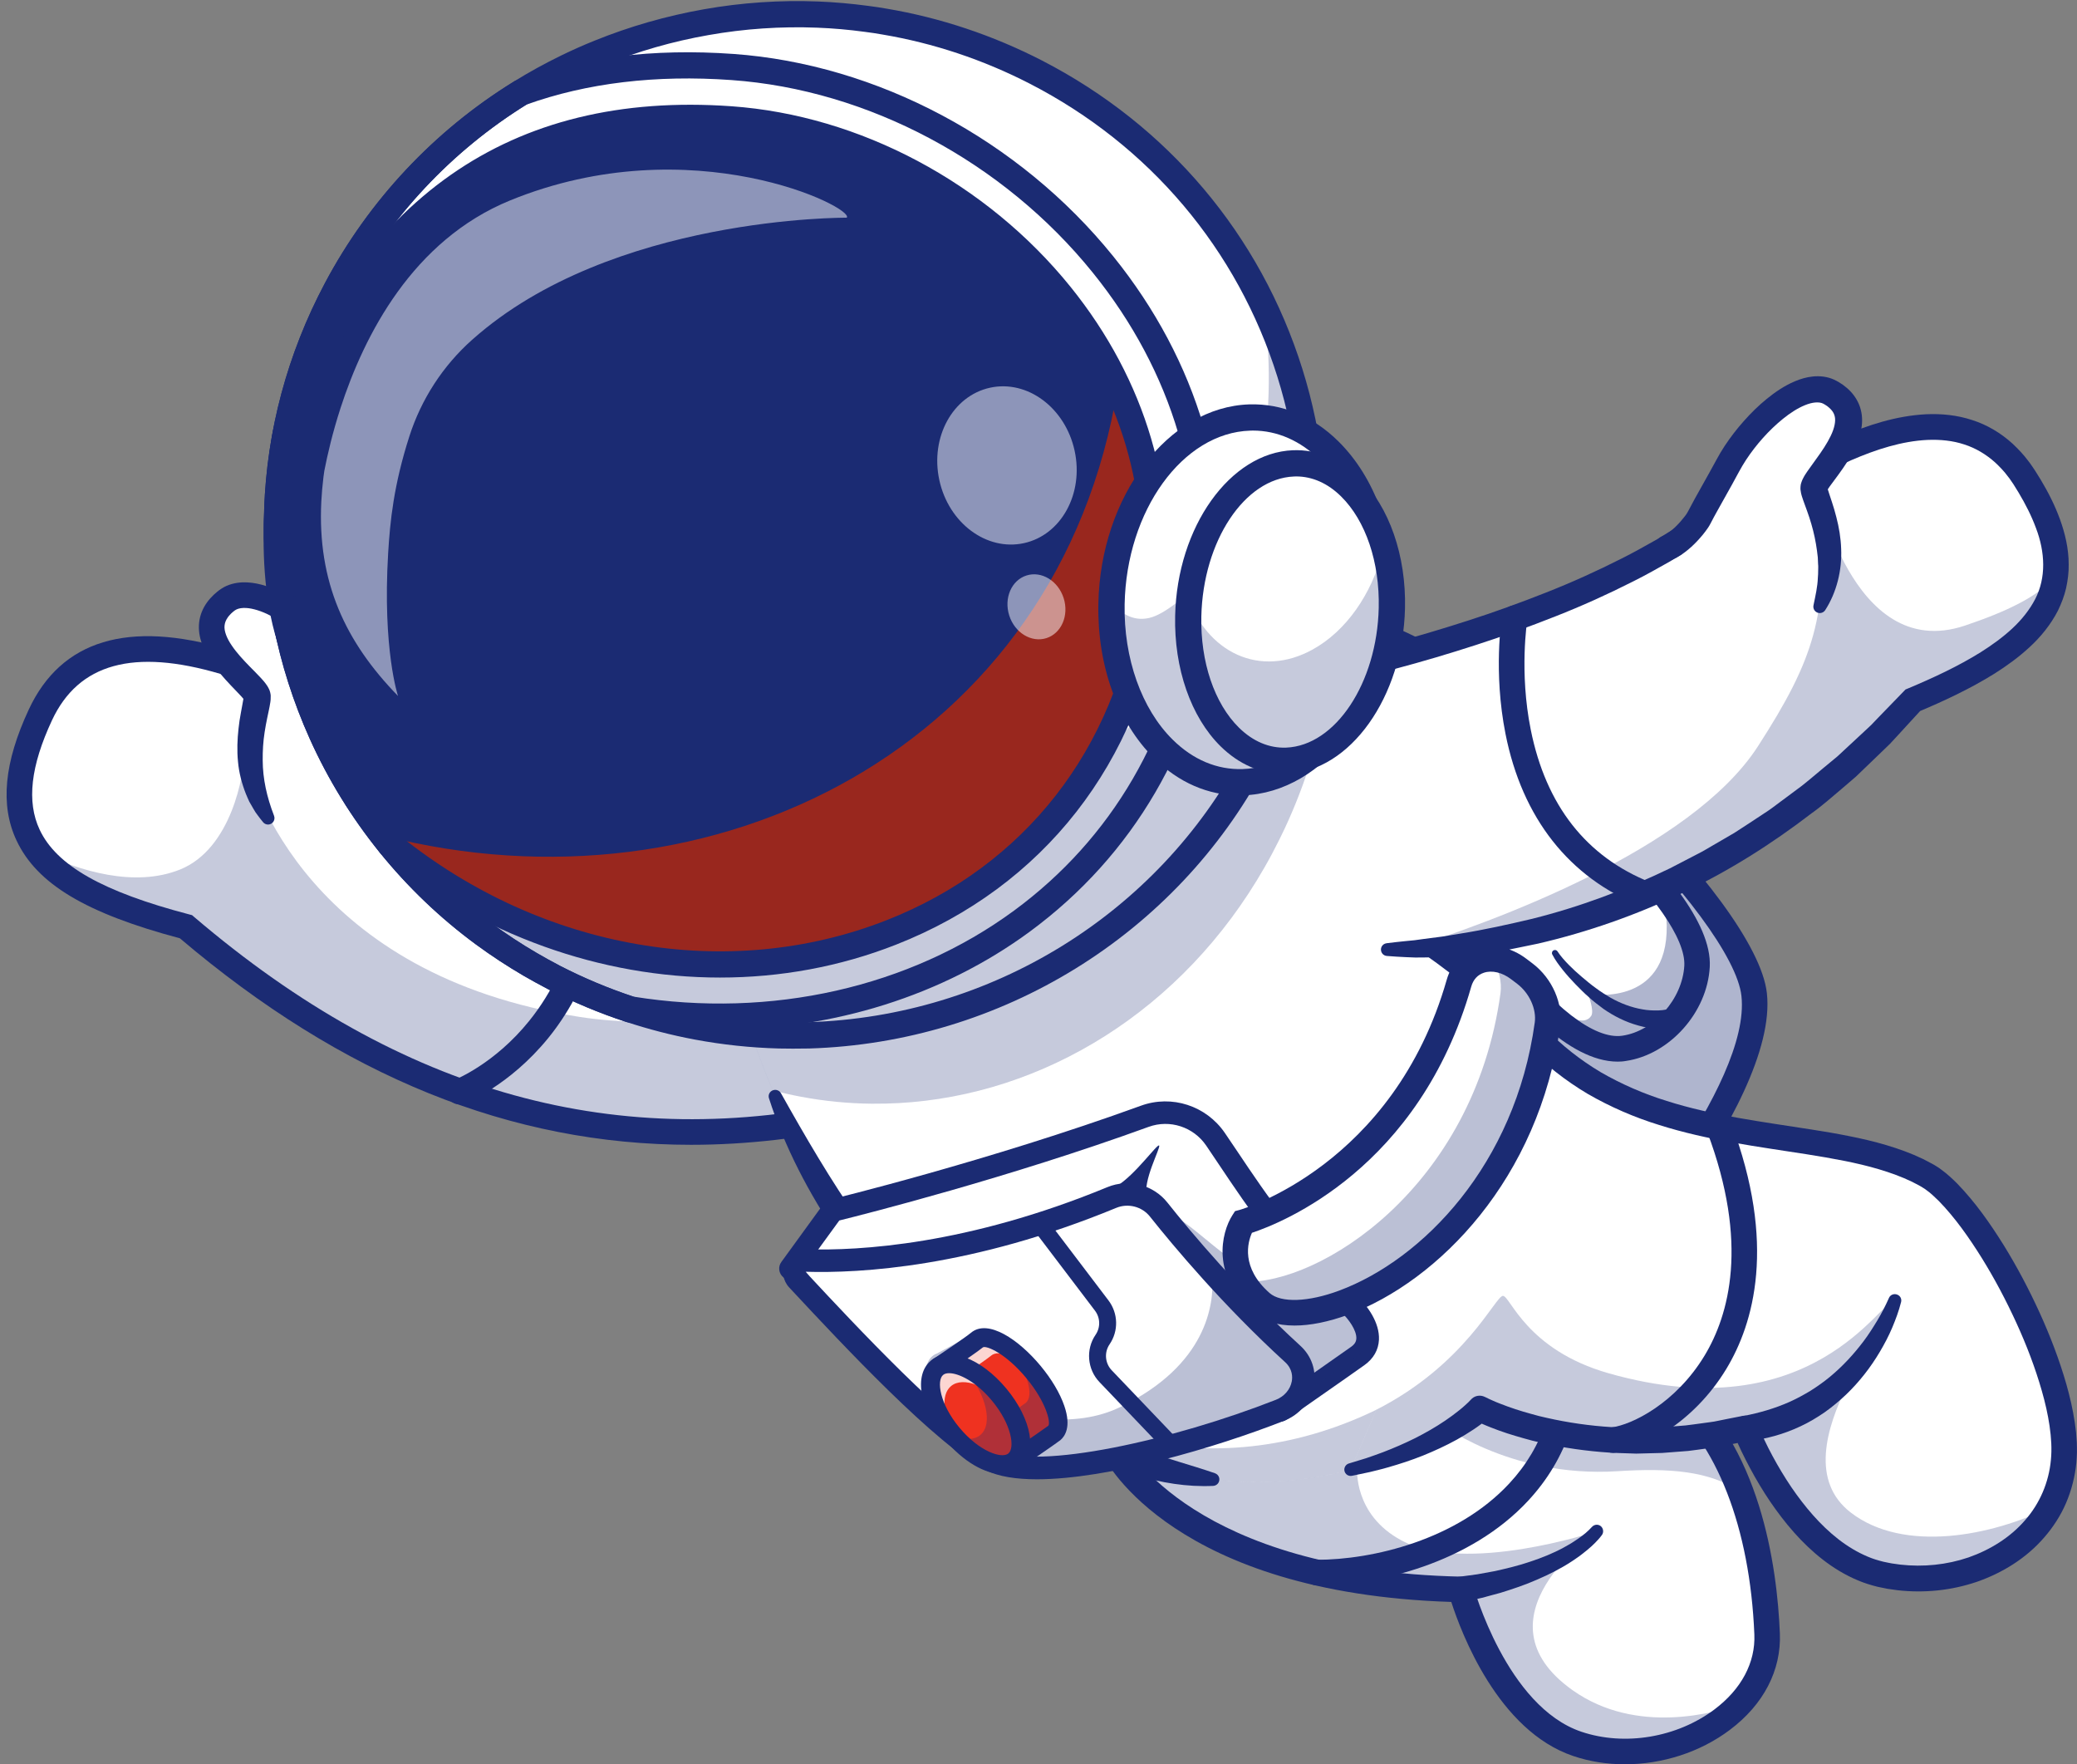 <?xml version="1.0" encoding="UTF-8" standalone="no"?><svg xmlns="http://www.w3.org/2000/svg" xmlns:xlink="http://www.w3.org/1999/xlink" fill="#000000" height="2377.8" preserveAspectRatio="xMidYMid meet" version="1" viewBox="-8.9 -1.5 2799.6 2377.8" width="2799.6" zoomAndPan="magnify"><rect x="-8.9" y="-1.5" width="2799.6" height="2377.8" fill="#808080" stroke="none"/><g><g><g><g><g id="change1_20"><path d="M2106.7,1771.8c0,0,37.6-40.7,83.6-99.2c9-11.5,18.3-23.6,27.7-36.3c1.5-2,3-4,4.5-6 c4.5-6.1,9-12.3,13.5-18.5c64.6-90.3,127.6-199.3,119.6-272.9c-13.2-120.2-331.5-423.5-509.4-486.1 c-46.9-16.5-112.3,10-176.7,50.6c-0.4,0.3-0.9,0.6-1.3,0.8c-47.2,29.8-93.8,67.1-131.9,100.3c-3.4,2.9-6.7,5.8-9.9,8.7 c-6.5,5.7-12.6,11.3-18.5,16.6c-4.5,4.2-8.9,8.2-13,12c-29.6,27.5-48,46.7-48,46.7l64.1,66.4l32.7,33.8l60.6,62.8l18.3,19 L2106.7,1771.8z" fill="#ffffff"/></g></g><g opacity="0.35"><g id="change2_47"><path d="M1510.9,1155l32.6,33.8l447.2,462.9l116,120.1c0,0,0.8-0.9,2.3-2.5c0.4-0.5,0.9-1,1.4-1.6 c0.4-0.5,0.9-1,1.4-1.5c0.4-0.4,0.7-0.8,1.1-1.2c0.1-0.2,0.3-0.3,0.4-0.5c0.7-0.7,1.4-1.6,2.2-2.5c0.2-0.2,0.3-0.4,0.5-0.6 c0.6-0.7,1.3-1.5,2-2.3c1-1.1,2-2.2,3-3.4c0.7-0.9,1.5-1.7,2.3-2.6c0.8-0.9,1.6-1.9,2.5-2.8c1.1-1.2,2.2-2.5,3.3-3.8 c2.3-2.7,4.8-5.5,7.3-8.5c2.3-2.6,4.7-5.4,7.1-8.3c2.8-3.4,5.8-6.9,8.9-10.6c11.3-13.6,24.2-29.3,37.8-46.6 c2.6-3.4,5.3-6.8,8-10.3c1.9-2.4,3.8-4.9,5.7-7.4c4.6-6,9.3-12.3,14-18.6c70.3-94.3,146.3-217,137.5-297.4 c-10.8-99-228.6-322.1-404.5-432.8c136.7,114.4,262.4,259.5,270.5,334.1c4,36.9-12,84.8-37.5,135.1 c-10.9,21.4-41,22.3-53.6,1.8c-0.1-0.2-0.2-0.3-0.3-0.5c-23.2-37.4-54.1-75.6-96.2-114.1c-90.3-82.5-231.9-188.4-426.6-186.3 C1602.7,1076.2,1561,1111.7,1510.9,1155z" fill="#1b2b73"/></g></g><g><g id="change2_33"><path d="M2107,1796.9l-684.1-708.2l11.5-12c2.8-2.9,69.4-72,153.2-136.7c116-89.6,204.9-124.4,264.3-103.5 c185.7,65.4,507,374.1,520.8,500.6c16.7,152.2-242.3,434.5-253.3,446.4L2107,1796.9z M1470.8,1088.7l635.4,657.8 c51.2-57.9,245.3-286.3,232.2-405.7c-5.6-50.9-79.3-150.6-187.7-254.1c-111.2-106.1-230.1-189.5-310.3-217.7 C1747.9,836.4,1552.5,1006.6,1470.8,1088.7z" fill="#1b2b73"/></g></g><g><g id="change1_8"><path d="M2111.3,1123.6l-100.4,123.7c-9,11-9.4,26.7-0.9,38.2c30.9,41.9,107.3,135.1,170.3,126 c52.2-7.6,95.6-59.1,98.4-110.6c3.1-57.6-79.1-141.3-121.8-180.6C2143.5,1108,2122.6,1109.6,2111.3,1123.6z" fill="#ffffff"/></g></g><g opacity="0.35"><g id="change2_6"><path d="M2009.9,1285.5c30.9,42,107.3,135.1,170.3,125.9c52.3-7.6,95.6-59.1,98.4-110.6 c1.9-35.4-28.5-80.7-62.1-119.5c13.6,22.7,21,45.1,21.2,64.6c1.6,111.7-106.2,92.2-106.2,92.2s9.1,22.8,4.3,29.7 c-19.9,28.8-93.7-50.8-131-92.8C2005.8,1278.7,2007.5,1282.3,2009.9,1285.5z" fill="#1b2b73"/></g></g><g><g id="change2_18"><path d="M2171.5,1429.3c-66.7,0-137.8-82.5-175.5-133.6c-13.1-17.7-12.5-42.1,1.4-59.3l100.4-123.8 c8.4-10.4,20.9-16.9,34.2-17.8s26.5,3.7,36.3,12.7c59.9,55.2,130.7,133.7,127.4,194.2c-3.3,61.3-54.1,118.1-113.1,126.7 C2178.9,1429.1,2175.2,1429.3,2171.5,1429.3z M2124.6,1134.4l-100.4,123.8c-4,5-4.2,12-0.4,17.1c59,80,116.5,124.5,153.9,119.1 c42.9-6.2,81.2-49.5,83.7-94.5c1.9-35.7-41.5-98.1-116.3-167c-2.9-2.7-6.6-4-10.5-3.7 C2130.6,1129.5,2127.1,1131.4,2124.6,1134.4L2124.6,1134.4z" fill="#1b2b73"/></g></g><g><g id="change2_38"><path d="M2255.3,1382.3c-3.4,1-5.4,1.4-8,1.8c-2.4,0.4-4.8,0.7-7.1,0.8c-4.7,0.4-9.3,0.4-13.9,0.2 c-9.1-0.6-18.1-1.9-26.7-4.4c-17.3-4.7-33.1-12.7-47.2-22.5c-6.9-5.1-13.7-10.2-19.9-16c-6.5-5.5-12.1-11.5-18-17.4 c-5.8-6-11.4-12.2-16.6-18.7c-5.3-6.7-10.2-13-14.5-21.3c-1-2-0.2-4.5,1.8-5.5c1.9-1,4.2-0.3,5.3,1.4l0.3,0.5 c3.9,6,9.5,12.2,15,17.8c5.6,5.7,11.5,11.1,17.7,16.3c6.1,5.1,12.4,10.5,18.8,15c6.3,4.8,13,8.9,19.7,12.9 c13.5,7.6,28,13.1,42.7,15.6c7.3,1.4,14.7,1.7,21.9,1.5c3.6-0.1,7.1-0.5,10.5-1.2c1.7-0.3,3.4-0.7,5-1.1c1.4-0.4,3.4-1,3.9-1.3 c6.7-3.6,15.1-1,18.6,5.7s1,15.1-5.7,18.6c-0.8,0.4-1.6,0.7-2.4,1L2255.3,1382.3z" fill="#1b2b73"/></g></g><g><g id="change2_21"><path d="M1665.2,1013.7c11.5-16.1,23.3-31.8,35.4-47.3c12.1-15.5,24.4-30.9,37.3-45.9c12.8-15,25.9-29.9,40-44.2 c14-14.3,28.6-28.3,45.3-41c7.6-5.8,18.4-4.3,24.2,3.3c5.8,7.6,4.3,18.4-3.3,24.2c-0.3,0.2-0.6,0.5-1,0.7l-0.1,0.1 c-15.2,9.9-29.8,22-44.1,34.6s-28.1,26.2-41.6,39.9c-13.6,13.8-26.8,28-39.7,42.4s-25.8,29.1-38.1,44l-0.1,0.1 c-3.1,3.8-8.7,4.3-12.5,1.2C1663.2,1022.7,1662.5,1017.4,1665.2,1013.7z" fill="#1b2b73"/></g></g></g><g><g id="change1_3"><path d="M1415.8,1110l-96.1,140.2l-160.9,234.6l-9,13.1c-35.6,8.1-70.7,14.2-105.4,18.6 c-297.5,37.5-557.7-60.1-802.5-269.1c-93.8-24.6-164.3-54.7-199.5-101.5c-32.9-43.7-35-102,3.3-184.1 c52.4-112.2,169-94.9,247.4-71.8c42.2,12.5,141.5,42.9,199.9,73.7c25.8,13.6,53.4,26,82.3,37.1 c220.4,85.5,519.5,105.5,695.1,109.3C1358.7,1112.2,1415.8,1110,1415.8,1110z" fill="#ffffff"/></g></g><g opacity="0.25"><g id="change2_32"><path d="M350.3,1019c0.5,1.2,0.8,3.9,0.9,7.6C349.9,1020.5,349.8,1017.7,350.3,1019z" fill="#1b2b73"/></g></g><g opacity="0.25"><g id="change2_36"><path d="M1319.6,1250.2l-160.9,234.6l-9,13.1c-35.6,8.1-70.7,14.2-105.4,18.6c-297.5,37.5-557.7-60.1-802.5-269.1 c-93.8-24.6-164.3-54.7-199.5-101.5c56.6,26.9,130.5,49.1,191.7,24.4c68.8-27.8,86.5-127.9,86.3-158.1 c9.9,48.5,88.7,300.3,451.9,356.8C993.4,1403.4,1237.2,1292.3,1319.6,1250.2z" fill="#1b2b73"/></g></g><g><g id="change2_29"><path d="M922.5,1541.4c-242.5,0-469.6-92.1-688.9-278.3c-126.8-33.8-192.8-73.3-220.3-132 c-22.2-47.3-16.7-105,16.7-176.6c43.6-93.3,133.7-120.6,267.9-81c63,18.6,149.4,46.7,203,75c313,165.1,908.2,144.5,914.2,144.3 c9.6-0.3,17.5,7.1,17.9,16.6s-7.1,17.5-16.6,17.9c-24.8,0.9-610.4,21.2-931.6-148.2c-39.9-21-109.7-46.8-196.7-72.4 C171.2,872.2,97,892.6,61.2,969.2c-28.8,61.7-34.3,109.9-16.7,147.4c22.7,48.4,84.9,83.7,201.7,114.3l3.8,1l3,2.6 c279.6,238.5,571.6,319.3,892.9,246.7c9.3-2.1,18.5,3.7,20.6,13s-3.7,18.5-13,20.6C1074.9,1532.5,997.9,1541.4,922.5,1541.4z" fill="#1b2b73"/></g></g><g><g id="change2_50"><path d="M610.4,1487c-6.9,0-13.5-4.2-16.1-11.1c-3.4-8.9,1-18.8,9.9-22.2c0.7-0.3,53.7-21.4,100.3-79.4 c62.7-78,85.1-182.5,66.7-310.5c-1.4-9.4,5.2-18.2,14.6-19.5c9.4-1.4,18.2,5.2,19.5,14.6c24.9,172.9-27.2,279.5-75.2,338.6 c-52.6,64.6-111.1,87.5-113.5,88.4C614.5,1486.6,612.4,1487,610.4,1487z" fill="#1b2b73"/></g></g><g><g id="change1_1"><path d="M550.4,990.9c-19-4.8-43.1-26.7-49.2-35.4c-12.5-17.9-30-39.5-50.5-67.7c-35.1-48.3-117.1-109.4-155.2-79.2 c-60.8,48.2,40.8,112.8,42.1,128.2s-30.8,92,15.1,165.3L550.4,990.9z" fill="#ffffff"/></g></g><g><g id="change2_7"><path d="M546.2,1007.6c-9.5-2.6-16.8-6.6-23.6-10.7c-6.7-4.3-12.8-8.9-18.6-13.9c-2.9-2.5-5.7-5.1-8.5-7.9 s-5.6-5.8-8.6-10c-3.8-5.4-7.8-10.8-11.8-16.2L450.2,916l-12.4-16.8c-3.8-5.3-7.6-10-11.9-14.9c-16.9-19.2-37.1-36.5-58.7-49.7 c-10.8-6.5-22.1-12-33-14.8c-10.9-2.9-20.8-2.6-26.3,1.2c-1.2,0.7-3.4,2.7-5.3,4.4c-1.6,1.8-3.4,3.5-4.6,5.4 c-2.5,3.6-3.8,7-4.2,10.7c-0.9,7.3,3,17.3,9.7,27c6.6,9.8,15.3,19.2,24.6,28.7c4.7,4.8,9.5,9.5,14.7,15.1 c2.6,2.9,5.2,5.6,8.4,10.4c0.7,0.9,1.8,3.1,2.7,4.9c0.4,0.6,1.1,2.9,1.5,4.5c0.2,0.9,0.4,1.8,0.5,2.7c0.1,0.9,0,1,0.1,1.5 c0,1.7,0,3.4-0.1,5.1c0,1-0.1,1.4-0.2,1.9l-0.2,1.6c-1.3,8.5-2.9,14.6-4.2,21.2c-1.4,6.5-2.5,12.9-3.5,19.2 c-2,12.7-2.7,25.3-2.6,37.8c0.1,25.2,5.6,49.6,15.1,74.3l0.2,0.6c1.7,4.5-0.5,9.5-5,11.2c-3.6,1.4-7.5,0.2-9.8-2.6 c-2.3-2.8-4.6-5.7-6.8-8.7l-3.3-4.5c-1-1.6-1.9-3.2-2.9-4.8c-1.9-3.2-3.8-6.4-5.6-9.7c-1.5-3.4-3.1-6.8-4.5-10.3 c-5.5-13.9-9.4-28.7-10.7-43.6c-1.5-14.9-0.9-29.9,0.7-44.4c0.7-7.3,1.9-14.5,3.2-21.5c1.2-6.9,2.7-14.2,3.5-19.3l0.1-0.9 c0.1-0.3,0.1-0.7,0.1-0.6c0,0,0-0.1,0.1-0.1c0,0.1,0-0.3,0.1,0.2c0,0.5,0.1,1,0.2,1.5c0.1,0.9,0.8,2.2,0.7,2.1 c0.1,0.3,0.5,0.9,0.2,0.4c-0.5-0.8-2.6-3.3-4.6-5.5c-4.2-4.6-9.1-9.5-13.9-14.6c-9.7-10.3-19.6-21.3-28.1-34.5 c-4.2-6.6-8.2-13.9-11.1-22.2c-2.9-8.2-4.7-17.9-3.6-27.9c1-10,5.1-19.7,10.6-27.2c2.7-3.9,5.8-7.1,8.9-10.2 c3.2-2.8,6.1-5.6,10.7-8.5c8.7-5.7,18.8-8,27.9-8.4c9.2-0.4,17.7,1,25.6,3c15.7,4.2,29.3,11,42.1,18.7 c25.3,15.5,47.3,34.5,66.8,56.5c4.8,5.5,9.6,11.5,13.8,17.3l12.1,16.4l24.9,32.9c4.2,5.6,8.4,11.2,12.5,17.1 c1,1.4,2.8,3.5,4.9,5.5c2,2.1,4.3,4.1,6.6,6.1c4.6,4,9.5,7.7,14.4,10.8c4.9,3.1,9.9,5.5,13.7,6.5l0.6,0.2 c9.2,2.5,14.6,12,12.1,21.1C564.9,1004.7,555.4,1010.1,546.2,1007.6L546.2,1007.6z" fill="#1b2b73"/></g></g><g><g id="change1_16"><path d="M2335.6,2295.4c-49.9,53.5-140.8,79.6-218.3,53.5c-111-37.3-157-208.2-157-208.2 c-377.2-8.2-466.2-186.7-466.2-186.7l118.4-168.2l128.2-182.3c55.6,68.8,122.8,112.4,190.9,143.6 c122.1,56.1,246.9,72.4,311.3,123.6c42.5,33.6,73.3,82.3,94.4,138.6c21.8,58.2,33,124.7,35.8,191.4 C2374.5,2236.9,2359.9,2269.4,2335.6,2295.4z" fill="#ffffff"/></g></g><g opacity="0.25"><g id="change2_26"><path d="M2337.2,2009.3c-41.4-28.6-96.1-32.4-165.8-28c-148.6,9.4-244.8-68.1-244.8-68.1l4.9-166 c122.1,56.1,246.9,72.4,311.3,123.6C2285.3,1904.4,2316.2,1953,2337.2,2009.3z" fill="#1b2b73"/></g></g><g opacity="0.25"><g id="change2_30"><path d="M2335.6,2295.4c-49.9,53.5-140.8,79.6-218.3,53.5c-111-37.3-157-208.2-157-208.2 c-377.2-8.2-466.2-186.7-466.2-186.7l118.4-168.2c61.2,56.6,207.9,191.3,207.9,191.3s-5.4,62.8,60,97.6 c86.4,45.9,259.2-11.2,263-12.5c-4.4,3.1-168.2,117.9-32.7,214.2C2197.5,2338,2305.4,2306.2,2335.6,2295.4z" fill="#1b2b73"/></g></g><g><g id="change2_44"><path d="M2181.3,2376.3c-23.8,0-47.4-3.6-69.5-11.1c-101.5-34.1-151.1-166.1-164.5-207.7 c-372.7-11.9-464.9-188.3-468.7-195.9c-4.2-8.5-0.8-18.9,7.7-23.1c8.5-4.2,18.8-0.8,23.1,7.7c1.2,2.4,91.6,169.4,451.2,177.2 c7.7,0.2,14.3,5.4,16.3,12.7c0.4,1.6,45,162.5,145.9,196.4c58.3,19.6,128.7,7.8,179.2-30.1c36.2-27.2,55.4-63.1,53.8-101.1 c-5.9-144-51-259.6-123.6-317.2c-34.3-27.2-88.8-44.5-152-64.5c-111.9-35.5-251.2-79.6-352.9-205.4c-6-7.4-4.8-18.2,2.6-24.2 c7.4-6,18.2-4.8,24.2,2.6c95.2,117.8,229,160.2,336.5,194.2c66.4,21,123.7,39.2,163,70.3c110.2,87.3,132.9,252.2,136.6,342.8 c2,49.7-21.9,95.9-67.5,130.1C2282.4,2360.3,2231.4,2376.3,2181.3,2376.3z" fill="#1b2b73"/></g></g><g><g id="change2_22"><path d="M1765.8,2135.1c-9.5,0-17.2-7.7-17.2-17.2s7.7-17.2,17.2-17.2c75.7,0,189.2-26.9,259.7-102.9 c46.1-49.6,66.6-112.6,61.1-187.3c-0.7-9.5,6.4-17.8,15.9-18.5s17.8,6.4,18.5,15.9c6.3,84.6-17.3,156.4-70.2,213.3 C1972.7,2105.3,1848.5,2135.1,1765.8,2135.1z" fill="#1b2b73"/></g></g><g><g id="change2_8"><path d="M2150.4,2067.2c-1.8,2.5-3.1,4-4.7,5.8c-1.5,1.7-3.1,3.4-4.7,5c-3.2,3.2-6.5,6.2-10,9.1 c-3.4,2.9-7,5.5-10.5,8.3c-3.6,2.5-7.2,5.1-10.9,7.5c-14.8,9.7-30.5,17.6-46.6,24.5c-16,7.1-32.6,12.6-49.3,17.8l-25.2,6.8 l-25.4,5.7c-9.3,2.1-18.5-3.8-20.6-13.1s3.8-18.5,13.1-20.6c0.5-0.1,0.9-0.2,1.4-0.3l0.7-0.1l24.4-3.3l24.2-4.4 c16-3.6,32-7.4,47.4-12.7c15.5-5.1,30.7-11.2,44.9-18.9c3.6-1.9,7-4,10.5-6c3.3-2.2,6.8-4.3,10-6.6c3.3-2.3,6.4-4.7,9.4-7.2 c1.4-1.3,2.9-2.6,4.3-3.9c1.3-1.2,2.8-2.8,3.6-3.7l0.6-0.6c3.2-3.5,8.6-3.8,12.1-0.7C2152.4,2058.7,2152.9,2063.7,2150.4,2067.2 z" fill="#1b2b73"/></g></g><g><g id="change1_17"><path d="M1996.9,1889.4c-376.3,268.3-767.1-12.5-942.1-372.7c-7.8-16.1-15.2-32.4-22.1-48.8 c-28-66-48.6-133.8-60.5-200.9l302.2-145.1l213.6-102.6l69.9-33.6c54.2,59.9,107,106,157.6,144.4c78.4,59.5,151.6,101,217,148.3 c67.6,48.8,126.9,103.6,174.8,190.6C2193.1,1625.1,2140.7,1786.9,1996.9,1889.4z" fill="#ffffff"/></g></g><g opacity="0.25"><g id="change2_19"><path d="M1996.9,1889.4c-246.8,176-499.8,115.7-694-48.1c185,128,412.4,161.2,634.8,2.7 c143.8-102.5,196.2-264.3,110.4-420.3c-35.8-65-77.8-111.9-125-152c3.2,2.2,6.3,4.5,9.5,6.8c67.6,48.8,126.9,103.6,174.8,190.6 C2193.1,1625.1,2140.7,1786.9,1996.9,1889.4z" fill="#1b2b73"/></g></g><g><g id="change2_11"><path d="M1996.9,1906.7c-5.4,0-10.7-2.5-14-7.2c-5.5-7.7-3.7-18.5,4-24c143.7-102.4,184-254.9,105.3-397.9 c-65.4-118.9-153.9-176.5-256.2-243.2c-87.6-57.1-186.9-121.8-290.9-236.8c-6.4-7.1-5.8-18,1.2-24.3c7.1-6.4,17.9-5.8,24.3,1.2 c101,111.7,198.3,175.1,284.2,231.1c106.2,69.2,198,129,267.6,255.5c86.5,157.2,41.2,330.9-115.5,442.6 C2003.9,1905.6,2000.4,1906.7,1996.9,1906.7z" fill="#1b2b73"/></g></g><g><g id="change2_9"><path d="M1043.7,1471.8c33.3,59.4,67.1,117.5,105.8,172.6c19.4,27.5,40.1,53.9,62,79.3c21.9,25.4,45,49.7,69.5,72.5 c24.6,22.7,49.9,44.5,76.8,64.1c26.9,19.7,55,37.6,84.1,53.6c14.7,7.8,29.5,15.3,44.7,21.9c7.5,3.5,15.3,6.5,23.1,9.6 c7.6,3.1,15.2,5.7,23.1,8.3c15.8,5.1,31.7,10.1,47.6,15c16,4.9,32,9.7,48.2,15.3l0.2,0.1c4.6,1.6,7,6.5,5.4,11.1 c-1.2,3.5-4.4,5.7-7.9,5.9c-70.9,3.3-139.2-23.5-201.7-54.7c-31.3-16-61.1-34.8-89.5-55.3s-55.3-43-80.6-67.1 c-50.8-48-95.3-102.1-134.2-159.7c-38.9-57.5-71.5-119.6-92.7-185.6c-1.5-4.6,1-9.4,5.6-10.9 C1037.5,1466.5,1041.7,1468.3,1043.7,1471.8L1043.7,1471.8z" fill="#1b2b73"/></g></g><g><g id="change1_6"><path d="M2754.3,2029.8c-40.1,74-136.1,111.4-227.3,90.9c-117.8-26.5-183.2-196.9-183.2-196.9 c-216.2,49.2-357.8-26.7-357.8-26.7s-51.7,53.5-174.4,82.1l34.6-80.7l215.2-502.3c155.6,163,394.8,111.6,527.5,186.7 c66.3,37.4,178.4,239.3,184.4,359.8C2775.1,1975.4,2767.9,2004.7,2754.3,2029.8z" fill="#ffffff"/></g></g><g opacity="0.25"><g id="change2_35"><path d="M2754.3,2029.8c-40.1,74-136.1,111.4-227.3,90.9c-117.8-26.5-183.2-196.9-183.2-196.9 c-216.2,49.2-357.8-26.7-357.8-26.7s-51.7,53.5-174.4,82.1l34.6-80.7c120.6-61.4,160.6-153.5,170.7-153.5 c10,0,31.2,72.7,142.7,104.4c274.8,78,367.5-100.8,385.8-98.6s-167.2,203-59.8,286.1C2557.1,2092.2,2676.6,2068.5,2754.3,2029.8 z" fill="#1b2b73"/></g></g><g><g id="change2_25"><path d="M2073.9,1384.3c22.2,23.1,47.5,43,75.1,59.4c27.8,16,57.6,29,88.7,38.6c62.2,19.8,128.4,28,195.1,38.5 c16.7,2.6,33.5,5.4,50.3,8.8c16.8,3.3,33.7,7.2,50.5,12.2s33.5,11,49.7,18.8l12,6.3c1.9,0.9,4.2,2.4,6.3,3.7 c2.2,1.3,4.2,2.7,6.1,4.2c7.9,5.7,14.6,12,21,18.3c25.1,25.8,44.8,54.2,63.1,83.4c18.1,29.3,34.1,59.6,48.4,90.9 c14.2,31.2,26.6,63.4,36.2,96.8c4.7,16.7,8.7,33.8,11.3,51.4c0.6,4.4,1.1,8.9,1.7,13.3l1,13.5c0.1,4.6,0.3,9.2,0.2,13.8 c-0.3,4.6-0.3,9.2-0.8,13.8c-1.8,18.4-6.4,36.7-13.7,53.8c-7.3,17.2-17.6,33-29.7,46.9c-24.3,28.1-56.5,47.8-90.7,59.7 c-34.4,11.7-71.1,15.4-107,11.3c-4.5-0.6-8.9-1.3-13.4-1.9c-4.4-0.9-8.8-1.7-13.3-2.7c-9.1-2.3-18.1-5-26.7-8.7 c-17.2-7.2-32.9-16.8-47.2-27.9c-28.6-22.2-51.4-49.6-71.1-78.4c-9.8-14.5-18.7-29.4-26.9-44.7c-4.1-7.6-8-15.4-11.8-23.2 c-3.8-7.9-7.2-15.6-10.7-24.3l0,0l19.9,10.6l-23,4.5l-11.5,2.3c-3.8,0.8-7.7,1.5-11.5,2l-23.2,3.2c-3.9,0.5-7.7,1.1-11.6,1.5 l-11.7,0.9l-23.4,1.8l-23.4,0.6l-11.7,0.3l-11.7-0.4c-7.8-0.3-15.6-0.4-23.5-0.9c-31.3-2-62.4-6.4-93-13.4l-11.5-2.7l-11.4-3.1 c-7.6-2-15.1-4.5-22.7-6.8c-7.5-2.5-15-5.1-22.4-8.1c-3.7-1.5-7.4-2.9-11.1-4.6c-3.8-1.6-7.2-3.2-11.5-5.4l0,0l20.5-3.2 c-2.3,2.1-3.8,3.4-5.6,4.9s-3.5,2.7-5.3,4.1c-3.5,2.6-7.1,5.2-10.7,7.5c-7.2,4.8-14.5,9.2-21.9,13.3 c-14.9,8.2-30.2,15.2-45.7,21.5c-15.5,6.2-31.4,11.4-47.3,15.9c-7.9,2.4-16,4.1-24,6.2l-24.2,5.1c-4.7,1-9.2-2-10.2-6.6 c-0.9-4.4,1.7-8.7,5.9-10l0.4-0.1l22.9-7c7.5-2.7,15.1-5.1,22.5-8c14.9-5.7,29.4-12,43.5-19c14-7.1,27.7-14.9,40.5-23.6 c6.4-4.4,12.7-8.9,18.6-13.7c3-2.3,5.8-4.8,8.6-7.3c1.3-1.2,2.8-2.5,4-3.7s2.7-2.7,3.3-3.4c4.8-5.7,12.7-7.1,19.1-3.9l1.5,0.7 l0,0c2.5,1.3,6,2.9,9.2,4.3c3.2,1.5,6.6,2.8,9.9,4.1c6.7,2.7,13.6,5.1,20.5,7.4c7,2.2,13.9,4.5,21,6.3l10.6,2.9l10.7,2.5 c28.7,6.5,58,10.7,87.5,12.5c7.4,0.5,14.8,0.5,22.1,0.8l11.1,0.3l11.1-0.3l22.2-0.5l22.1-1.7l11.1-0.9c3.7-0.4,7.3-1,11-1.4 l22-3c3.7-0.4,7.3-1.1,11-1.9l10.9-2.2l21.8-4.3l0.4-0.1c8.4-1.6,16.5,3,19.5,10.7l0,0c2.8,6.9,6.2,14.6,9.6,21.9 c3.5,7.3,7.1,14.6,11,21.7c7.7,14.3,16.1,28.2,25.1,41.6c18.2,26.6,39.1,51.4,63.7,70.5c12.3,9.5,25.5,17.5,39.3,23.3 c6.9,3,14,5.1,21.2,6.9c3.7,0.9,7.6,1.5,11.4,2.3l11.5,1.6c30.9,3.5,62.6,0.3,91.9-9.7c29.1-10.2,56.1-26.9,75.9-49.8 c20.1-22.7,32.3-51.3,35.1-81.4c1.5-15,0.5-30.3-1.8-46.1c-2.3-15.7-5.9-31.4-10.4-47.1c-8.9-31.2-20.7-62-34.4-91.9 s-29.1-59.1-46.4-87c-17.3-27.7-36.3-54.8-58.2-77.2c-5.5-5.4-11.1-10.7-16.9-14.8c-1.4-1.1-2.9-2.1-4.3-2.9 c-1.5-0.9-2.7-1.8-4.5-2.7l-10.3-5.4c-14.1-6.8-29.1-12.2-44.5-16.8s-31.3-8.3-47.5-11.5c-16.1-3.2-32.5-6-49-8.6 c-65.9-10.4-133.9-18.7-200.1-39.7c-33.1-10.2-65.4-24.2-95.8-41.7c-30.2-17.9-58.2-39.9-82.6-65.3c-6.6-6.9-6.4-17.8,0.5-24.4 C2056.3,1377.1,2067.3,1377.4,2073.9,1384.3L2073.9,1384.3z" fill="#1b2b73"/></g></g><g><g id="change2_46"><path d="M2553.6,1753.3c-3.1,12.3-7.3,23.4-12,34.6c-4.7,11.2-10.4,21.9-16.6,32.4c-12.4,21-27.6,40.5-45.5,57.7 c-9,8.5-18.6,16.6-28.8,23.8c-10.3,7.1-21.1,13.6-32.5,18.9c-22.7,10.8-47.3,17.5-72,20.2c-9.5,1-18-5.8-19-15.3 c-1-9,5.1-17.1,13.8-18.7l0.4-0.1c21.3-4.1,42-10.1,61.6-18.8c9.8-4.4,19.2-9.5,28.5-15.1c9.1-5.8,18-12,26.4-19 c16.8-13.9,31.9-30.2,45.3-48c6.7-8.9,12.7-18.4,18.5-28c5.7-9.5,11-19.9,15.3-29.6l0.2-0.5c1.9-4.4,7-6.3,11.4-4.4 C2552.7,1745.1,2554.6,1749.3,2553.6,1753.3z" fill="#1b2b73"/></g></g><g><g id="change1_19"><path d="M2761.2,776.5c-9.7,71-82.4,120-192,165.7c-201.3,226.6-443.7,313.2-629.9,331.8c-17.8,1.8-35.2,3-51.9,3.6 c-9.2,0.4-18.2,0.5-27.1,0.5l-167.4-119.5L1477,1004.5l-53.1-37.9c0,0,162.9-16.3,358.6-62.1 c173.9-40.7,373.6-104.7,507.9-201.2c52-37.4,143.1-79.8,182.1-97.4c72.2-32.7,181.8-64.9,247,35.9 C2753.7,694.8,2766.4,738.7,2761.2,776.5z" fill="#ffffff"/></g></g><g opacity="0.25"><g id="change2_43"><path d="M2761.2,776.5c-9.7,71-82.4,120-192,165.7c-220.6,248.3-490.6,328.6-681.8,335.4 c113.8-36,383-133.3,473.3-273.4c75.7-117.4,94.7-176.5,84.3-317.9c-3.4-46.9,37.7,208.1,194.8,155.3 C2696.6,822.4,2736.5,803.1,2761.2,776.5z" fill="#1b2b73"/></g></g><g><g id="change2_10"><path d="M1422.2,949.5c36.8-3.9,74-9.1,111-14.7s73.9-11.9,110.7-18.8c73.5-13.8,146.6-30,218.7-49.4 c36.1-9.6,71.9-20.3,107.3-31.7c35.5-11.4,70.5-24.1,105.1-37.8c34.6-13.6,68.4-28.9,101.4-45.6c16.6-8.2,32.6-17.4,48.7-26.4 l23.5-14.5c7.9-4.7,15.2-10.2,22.9-15.3l11.5-7.9c4-2.8,8.1-5.7,12.2-8.2c8.1-5.4,16.4-10.4,24.7-15.3 c16.6-9.8,33.3-18.9,50.2-27.7c33.9-17.6,67.8-33.7,102.8-49.3c35.5-15.3,73.6-28,114.6-30.1c20.4-0.9,41.6,1.1,61.8,7.8 c20.3,6.4,39,17.7,54.6,31.9c7.6,7.2,14.9,14.8,21,23.1c3.3,4,5.9,8.4,8.9,12.6l7.8,12.5c10.1,16.8,19.2,34.6,26.1,53.6 c6.9,19,11.8,39.5,11.8,60.9c0.2,10.6-1.2,21.4-3.5,32c-2.4,10.6-6.4,20.7-11,30.3c-9.8,19-23.2,35.4-38.1,49.1 c-14.9,13.8-31,25.4-47.6,35.9c-33.3,20.7-68.2,36.9-103.4,51.7l0,0l6.2-4.5l-34.7,37.8l-8.7,9.4c-3,3-6.1,5.9-9.2,8.9 l-18.5,17.8l-18.5,17.8l-19.5,16.7c-13.1,11-25.9,22.5-39.9,32.4c-54.3,41.7-112.7,78.6-174.8,107.8 c-61.9,29.5-127,52.4-193.8,67.9l-25.2,5.2c-8.4,1.7-16.8,3.5-25.3,4.7c-17,2.3-33.9,5.2-51,6.3l-25.6,2l-25.7,0.5l-12.8,0.1 c-4.3-0.1-8.6-0.3-12.8-0.5c-8.5-0.4-17.1-0.9-25.6-1.6c-4.8-0.3-8.3-4.5-8-9.2c0.3-4.2,3.5-7.4,7.5-7.9l0.4-0.1 c8.3-1,16.6-2,24.9-2.8l12.4-1.2l12.4-1.7l24.7-3.2l24.5-4c32.7-5.2,65-12.4,97.1-20c64.1-16,126.2-39.3,185.6-68l43.9-22.8 l42.8-24.9c13.9-8.8,27.6-18.1,41.4-27.1c7-4.4,13.5-9.5,20.1-14.4l19.9-14.8c13.5-9.5,25.8-20.6,38.6-31.1l19.1-15.8l18.2-16.9 l18.2-16.9c3-2.8,6.1-5.6,9.1-8.5l8.6-9l34.6-35.7l3.1-3.2l3.2-1.3l0,0c34.1-14.3,67.7-29.9,98.3-49 c15.2-9.6,29.7-20.1,42.4-31.9s23.3-25.1,30.8-39.5c15-28.9,13.5-63.3,1.1-95.8c-6-16.3-14.1-32.2-23.3-47.6l-7.1-11.5 c-2.5-3.4-4.7-7.2-7.4-10.4c-5-6.9-10.9-12.9-16.9-18.6c-12.3-11.1-26.4-19.6-42-24.6c-15.6-5.2-32.5-6.8-49.6-6.1 c-34.4,1.6-69.1,12.8-102.4,27.2c-33.8,15.1-67.7,31.2-100.6,48.3c-16.5,8.6-32.8,17.4-48.6,26.8c-7.9,4.7-15.7,9.5-23.3,14.4 c-3.9,2.4-7.5,5-11.2,7.6l-11.8,8c-8,5.3-15.8,11.1-24,16l-24.5,15.1c-16.7,9.4-33.3,18.9-50.5,27.4 c-34.1,17.3-68.9,33-104.3,46.9c-35.4,14-71.1,27-107.2,38.6c-36.1,11.7-72.4,22.5-109,32.2c-73.1,19.7-147.1,36-221.4,50 c-37.2,7-74.4,13.3-111.8,19c-37.4,5.7-74.7,10.8-112.7,14.9c-9.5,1-18-5.8-19-15.3s5.8-18,15.3-19H1422.2z" fill="#1b2b73"/></g></g><g><g opacity="0.25"><g id="change2_15"><path d="M1781.7,923.2c-10.5,65.3-30,130.1-59.2,192.5c-2.3,4.9-4.7,9.8-7.1,14.6c-6.3,12.7-12.9,25.2-19.9,37.3 c-110.3,192.7-297.6,306.9-493.3,317.6c-11.6,0.6-23.3,0.9-34.9,0.8c-0.5,0-0.9,0-1.4,0c-31.6-0.3-63.3-3.4-94.8-9.3 c-12.9-2.4-25.7-5.3-38.5-8.7c-28-66-48.6-133.8-60.5-200.9l302.2-145.1l213.6-102.6l-51.1-36.4 C1436.9,982.9,1593.5,967.3,1781.7,923.2z" fill="#1b2b73"/></g></g><g><g><g id="change1_18"><path d="M424.8,986.8c47.2,105,121.3,198.8,218.7,270.5c19.9,14.6,40.7,28.3,62.4,40.9 c10.6,6.2,21.4,12.1,32.5,17.9c33.4,17.2,67.6,31.4,102.2,42.8c29.9,9.9,60.1,17.6,90.5,23.3c36.7,6.9,73.6,10.7,110.3,11.7 c13.4,0.3,26.8,0.3,40.1-0.1c244.2-7.5,477.7-141.2,599.3-370c179.3-337,47.8-752.6-293.4-928.2c-65.7-33.8-134.5-56.3-204-68 c-8.1-1.4-16.3-2.7-24.5-3.7c-21.9-2.9-43.8-4.9-65.7-5.7c-50.6-2-101,1.5-150.3,10.2c-49.3,8.6-97.6,22.5-143.8,41.2 c-14.7,5.9-29.2,12.4-43.5,19.3c-21.4,10.4-42.4,21.9-62.8,34.6c-101.6,62.7-188.3,152.1-248,264.4 C341.9,581.8,341.6,801.6,424.8,986.8z" fill="#ffffff"/></g><g id="change2_42"><path d="M1059.8,1395.9c-6.2,0-12.3-0.1-18.4-0.2c-37.3-1-74.5-5-110.6-11.8c-30.9-5.8-61.4-13.6-90.7-23.3 c-35-11.5-69.5-25.9-102.5-42.9c-12.1-6.3-22.8-12.2-32.6-17.9c-21.3-12.4-42.4-26.2-62.5-41c-95.2-70-171-163.8-219.3-271.2 c-87.1-193.8-79.7-412.6,20.2-600.5C501.2,278.4,587.1,186.8,692,122c19.9-12.3,41-24,62.9-34.7c14-6.8,28.7-13.4,43.6-19.4 c46.4-18.8,94.9-32.7,144.2-41.3c49.8-8.8,100.4-12.2,150.7-10.2c21.8,0.9,44,2.8,65.8,5.7c8.7,1.1,16.8,2.3,24.5,3.7 c70.8,12,139.6,34.9,204.5,68.2c166.1,85.5,288.1,229.9,343.3,406.5c54.8,175.2,37.4,361.4-49.2,524.1 c-117.5,221.1-347.8,363.2-600.9,370.9C1074.4,1395.8,1067.1,1395.9,1059.8,1395.9z M426.4,986.1 c48,106.9,123.5,200.1,218.1,269.8c20,14.7,41,28.5,62.2,40.8c9.8,5.7,20.4,11.6,32.4,17.8c32.8,16.9,67.2,31.3,102,42.7 c29.1,9.6,59.5,17.5,90.3,23.2c35.9,6.8,73,10.7,110,11.7c13.3,0.3,26.8,0.3,40-0.1c251.8-7.7,480.9-149.1,597.8-369.1 c86.1-161.9,103.5-347.1,48.9-521.4c-55-175.7-176.3-319.3-341.6-404.4c-64.5-33.1-132.9-56-203.4-67.9 c-7.7-1.4-15.7-2.6-24.4-3.7c-21.8-2.9-43.8-4.8-65.5-5.7c-50-2-100.4,1.5-149.9,10.2c-49.1,8.6-97.3,22.4-143.5,41.1 c-14.8,6-29.5,12.5-43.4,19.3c-21.8,10.6-42.8,22.2-62.6,34.5c-104.4,64.4-189.9,155.6-247.4,263.7 C347.1,575.6,339.8,793.3,426.4,986.1L426.4,986.1z" fill="#1b2b73"/></g></g><g opacity="0.25"><g id="change2_52"><path d="M1680.9,1023.8c-121.6,228.8-355.1,362.6-599.4,370c-13.3,0.4-26.7,0.4-40.1,0.1 c-36.8-1-73.7-4.9-110.3-11.7c-30.4-5.7-60.6-13.4-90.5-23.3c-34.7-11.4-68.8-25.6-102.3-42.8c-11-5.8-21.9-11.7-32.5-17.9 c-21.7-12.7-42.5-26.4-62.4-41c-97.4-71.7-171.5-165.4-218.7-270.5c-25.9-57.7-43.8-118.8-52.9-181.4 c47.4,99.2,119.1,187.7,212,256.1c19.9,14.6,40.6,28.3,62.4,41c10.5,6.2,21.4,12.1,32.5,17.9c33.4,17.2,67.6,31.4,102.2,42.8 c29.9,9.9,60.1,17.6,90.5,23.3c36.7,6.9,73.6,10.7,110.3,11.7c13.4,0.3,26.8,0.3,40.1-0.1c244.2-7.4,477.7-141.2,599.4-370 c71-133.5,93.2-279.3,73-417.6C1784.2,598.6,1786.7,824.9,1680.9,1023.8z" fill="#1b2b73"/></g></g><g><g id="change2_51"><path d="M1059.8,1407.8c-6.3,0-12.5-0.1-18.7-0.2c-37.9-1-75.8-5.1-112.5-12c-31.4-5.9-62.5-13.9-92.3-23.7 c-35.6-11.7-70.6-26.3-104.2-43.6c-12.3-6.4-23.2-12.4-33.1-18.2c-21.7-12.6-43.1-26.7-63.6-41.7 c-96.8-71.2-174-166.6-223.1-275.9l0,0c-88.6-197.1-81.1-419.8,20.6-611C491.7,271,579.1,177.7,685.8,111.9 c20.2-12.5,41.7-24.4,64-35.2c14.3-7,29.2-13.6,44.4-19.7c47.1-19.1,96.5-33.2,146.6-42C991.4,6.1,1042.9,2.6,1094,4.6 c22.2,0.9,44.7,2.8,67,5.8c8.9,1.1,17.1,2.4,25.1,3.8c71.9,12.1,141.9,35.5,207.8,69.3c169,87,293,233.8,349.3,413.5 c55.8,178.3,38,367.7-50.1,533.3c-119.5,224.8-353.7,369.4-611,377.3C1074.6,1407.7,1067.2,1407.8,1059.8,1407.8z M437.3,981.2c47.2,105,121.3,196.6,214.3,265.1c19.7,14.5,40.3,28,61.2,40.1c9.6,5.6,20,11.4,31.9,17.6 c32.2,16.6,66,30.7,100.2,41.9c28.7,9.5,58.5,17.2,88.7,22.8c35.3,6.6,71.7,10.5,108.2,11.5c13.1,0.3,26.3,0.3,39.4-0.1 c247.5-7.6,472.7-146.6,587.6-362.7c84.6-159.1,101.7-341,48.1-512.2c-54-172.6-173.2-313.8-335.7-397.3 c-63.4-32.6-130.7-55-200-66.7c-7.6-1.4-15.4-2.5-23.9-3.6c-21.5-2.9-43.1-4.8-64.5-5.6c-49.1-1.9-98.7,1.4-147.4,10 c-48.2,8.4-95.7,22.1-141,40.4c-14.6,5.9-29,12.3-42.7,19c-21.4,10.4-42.1,21.8-61.5,33.9 c-102.6,63.3-186.7,152.9-243.1,259.2C359.4,577.9,352.2,791.8,437.3,981.2L437.3,981.2z" fill="#1b2b73"/></g></g><g><g id="change2_5"><path d="M1059.8,1411.8c-6.3,0-12.6-0.1-18.8-0.2c-38.2-1-76.2-5.1-113.2-12c-31.6-5.9-62.8-14-92.8-23.9 c-35.7-11.7-71-26.5-104.8-43.9c-12.4-6.5-23.3-12.5-33.3-18.3c-21.8-12.7-43.3-26.8-63.9-41.9 C535.6,1200,458,1104,408.6,994.1l0,0c-89.1-198.3-81.6-422.2,20.7-614.5c59.1-111.1,147-204.9,254.3-271.1 c20.3-12.6,41.9-24.5,64.3-35.4c14.4-7,29.4-13.7,44.6-19.8c47.4-19.2,97-33.4,147.4-42.3c50.9-9,102.7-12.5,154-10.5 c22.3,0.9,45,2.9,67.3,5.9c8.9,1.1,17.2,2.4,25.2,3.8c72.3,12.2,142.6,35.7,208.9,69.7c170,87.5,294.7,235.2,351.3,415.9 c56.1,179.3,38.2,369.8-50.3,536.4c-120.2,226.1-355.6,371.5-614.4,379.4C1074.7,1411.7,1067.2,1411.8,1059.8,1411.8z M440.9,979.5C487.8,1083.9,561.5,1175,654,1243c19.6,14.4,40,27.8,60.8,39.9c9.6,5.6,19.9,11.3,31.7,17.5 c32,16.5,65.6,30.5,99.6,41.7c28.5,9.4,58.2,17.1,88.2,22.7c35.1,6.6,71.3,10.5,107.5,11.4c13,0.3,26.2,0.3,39.1-0.1 c246.1-7.5,470-145.7,584.2-360.6c84.1-158.1,101.1-339,47.8-509.2c-53.7-171.6-172.2-311.9-333.7-395 c-63-32.4-129.9-54.7-198.8-66.3c-7.6-1.4-15.3-2.5-23.8-3.6c-21.4-2.9-42.9-4.8-64.1-5.6c-48.8-1.9-98.1,1.4-146.5,10 c-48,8.4-95.1,21.9-140.2,40.2c-14.5,5.9-28.8,12.2-42.4,18.9c-21.3,10.4-41.9,21.7-61.2,33.7 c-102,63-185.6,152.1-241.7,257.7C363.5,578.7,356.4,791.3,440.9,979.5L440.9,979.5z" fill="#1b2b73"/></g></g><g><g id="change2_28"><path d="M517.5,1137.3c384.8,311.7,955.6,153.5,1024.2-329.1c46.7-328.3-243.2-625.8-565.8-648.8 C741.1,142.7,504.1,227.6,377,579.8c0,0-31.9,164.4,4.7,278.3s91.7,218.4,91.7,218.4L517.5,1137.3z" fill="#1b2b73"/></g></g><g><g id="change3_1"><path d="M1541.7,808.2c-68.6,482.6-639.4,640.8-1024.2,329.1l-8.9-12.3c442.1,112.9,910.5-118,989.1-604.7 C1538.5,608.5,1556.1,706.9,1541.7,808.2z" fill="#99271e"/></g></g><g><g id="change2_41"><path d="M961.3,1386.4c-41,0-82.3-3.3-123.6-10l-2.7-0.6c-35.8-11.7-71.1-26.5-104.8-43.9 c-12.4-6.5-23.3-12.5-33.3-18.3c-21.8-12.7-43.3-26.8-63.9-41.9c-97.4-71.6-175-167.6-224.4-277.5l0,0 C319.5,795.9,327,572,429.3,379.7c59.1-111.1,147-204.9,254.3-271.1l1.5-1l1.7-0.6c86.6-31.4,185.1-43.5,292.8-35.8 c193.9,13.8,385.3,115.8,512,272.7c114.1,141.3,163.9,310.6,140.3,476.8c-25.7,180.8-113.2,330.8-253.1,433.7 C1261.7,1340.4,1114.2,1386.4,961.3,1386.4z M844.8,1341.7c185.5,29.8,372.4-12.5,513.1-115.9c132-97.1,214.7-238.9,239-410.2 c22.2-156.3-24.9-316-132.8-449.6c-120.6-149.4-302.7-246.5-487-259.6c-102-7.3-195,3.9-276.5,33.1 c-101.3,62.9-184.3,151.6-240.1,256.7c-97.1,182.5-104.2,395.1-19.7,583.4c46.9,104.4,120.6,195.5,213.1,263.5 c19.6,14.4,40,27.8,60.8,39.9c9.6,5.6,19.9,11.3,31.7,17.5C778.2,1316.7,811.3,1330.6,844.8,1341.7z" fill="#1b2b73"/></g></g><g><g id="change2_24"><path d="M961.6,1316c-159.8,0-321.6-56.8-455.2-165l-1.8-1.5l-46.8-64.9c-2.3-4.3-56.3-107.2-92.9-221.2 c-37.6-116.8-6.6-280.2-5.3-287l0.7-2.6c111.2-308,318.6-453.3,616.8-432.1C1150.1,154,1320.9,245,1434,385 c101.8,126.1,146.3,277.3,125.2,425.7c-30.6,215-161.8,383-360.2,460.9C1123.1,1301.5,1042.6,1316,961.6,1316z M530.5,1125 c191.2,153.9,442.3,197.5,655.6,113.7c186.1-73.1,309.4-230.9,338.1-433c19.7-138.5-22.1-280-117.7-398.4 c-107-132.5-268.4-218.6-431.8-230.3c-280-20-475.3,117.1-580.5,407.4c-2.8,15.5-28.7,165.3,4.4,268.2 c33.8,105,84.1,203.2,90,214.5L530.5,1125z" fill="#1b2b73"/></g></g><g><g id="change1_7"><path d="M1852.7,801.4c-2.6,135.7-86,248.3-186.4,251.3c-100.4,3.1-179.6-104.4-177.1-240.2c0-0.9,0-1.8,0.1-2.6 c3.6-134.6,86.6-245.7,186.3-248.7c77.5-2.4,142.5,61.2,166.8,152.9C1849.6,741.1,1853.3,770.5,1852.7,801.4z" fill="#ffffff"/></g></g><g opacity="0.25"><g id="change2_14"><path d="M1852.7,801.4c-2.6,135.7-86,248.3-186.4,251.3c-100.4,3.1-179.6-104.4-177.1-240.2c0-0.9,0-1.8,0.1-2.6 c10.8,13.6,27.7,26.8,51,21.4c40.9-9.4,115.7-98.9,115.7-98.9s80.8-8.5,186.4-18.4C1849.6,741.1,1853.3,770.5,1852.7,801.4z" fill="#1b2b73"/></g></g><g><g id="change2_45"><path d="M1662.1,1070.5c-42.4,0-82.1-17.2-115.2-49.9c-49.4-48.8-76.9-124.8-75.3-208.4 c2.7-144.8,94.1-265.3,203.5-268.7c44.1-1.3,85.7,15.9,120,49.8c49.4,48.8,76.9,124.8,75.3,208.4l0,0 c-2.7,144.8-94.1,265.3-203.5,268.7C1665.3,1070.4,1663.7,1070.5,1662.1,1070.5z M1679.9,578.8c-1.2,0-2.4,0-3.7,0.1 c-90.9,2.8-166.8,107.7-169.2,234c-1.4,72.8,22.8,141.1,64.8,182.5c27.3,27,59.8,40.7,94.1,39.6 c90.9-2.8,166.8-107.8,169.2-234c1.4-72.8-22.8-141.1-64.8-182.5C1744,592.5,1712.8,578.8,1679.9,578.8z M1852.7,801.4 L1852.7,801.4L1852.7,801.4z" fill="#1b2b73"/></g></g><g><g id="change1_4"><ellipse cx="1729.1" cy="828.4" fill="#ffffff" rx="195.4" ry="147.7" transform="rotate(-83.414 1729.138 828.364)"/></g><g id="change2_1"><path d="M1719.4,1025.2c-18.8,0-37.4-4.7-54.9-14.2c-74.7-40.2-106.6-154.8-71.2-255.4 c19.8-56.1,56.9-98.2,101.8-115.6c33.4-12.9,67.5-10.9,98.6,5.8c74.7,40.2,106.6,154.8,71.2,255.4l-1.7-0.6l1.7,0.6 c-19.8,56.1-56.9,98.2-101.8,115.6C1748.5,1022.4,1733.9,1025.2,1719.4,1025.2z M1738.7,635.2c-14,0-28.2,2.7-42.3,8.2 c-44,17-80.3,58.4-99.7,113.4c-34.9,99-3.7,211.5,69.5,250.9c30.1,16.2,63.1,18.1,95.5,5.6c44-17,80.3-58.4,99.7-113.4 c34.9-99,3.7-211.5-69.5-250.9C1774.9,639.8,1757,635.2,1738.7,635.2z" fill="#1b2b73"/></g></g><g opacity="0.25"><g id="change2_34"><path d="M1587.9,908.9c-8.5-36-6.9-74.5,2.6-110.5c26.3,80.5,99.6,114.3,169.9,75.5 c45.5-25.1,79.3-74.8,93.9-130.5c1.7,5.1,3.1,10.4,4.4,15.9c21.5,91.7-21.7,199.6-96.5,240.9 C1687.5,1041.5,1609.4,1000.6,1587.9,908.9z" fill="#1b2b73"/></g></g><g><g id="change2_3"><path d="M1721.6,1041.4c-31.2,0-60.6-12.8-85.3-37.1c-40-39.4-62.9-105.2-61.2-176.1 c2.7-119.6,74-219.6,158.8-222.9c32.8-1.2,63.9,11.5,89.8,37c40,39.3,62.9,105.2,61.2,176.1l0,0 c-2.7,119.6-74,219.6-158.8,222.9C1724.5,1041.4,1723.1,1041.4,1721.6,1041.4z M1738.2,640.6c-1,0-2,0-3,0.1 c-66.5,2.6-122.5,87.1-124.8,188.4c-1.4,61.3,17.5,117.4,50.7,150.1c18.8,18.5,40.8,27.8,63.6,26.9 c66.5-2.6,122.5-87.1,124.8-188.4c1.4-61.3-17.5-117.4-50.7-150.1C1780.8,649.8,1759.9,640.6,1738.2,640.6z M1867.1,818 L1867.1,818L1867.1,818z" fill="#1b2b73"/></g></g><g opacity="0.5"><g id="change1_5"><path d="M1132.4,291.9c0,0-317.1-2.6-504.4,164.1c-0.2,0.2-0.4,0.4-0.6,0.5c-39.4,35.1-68.5,80.1-84.5,130 c-21.2,66-26,114.5-28.6,157.3c-7.8,130.3,13.3,192.7,13.3,192.7c-71.1-73-108.8-153.5-103.4-262.1c0.6-10.7,1.5-21.7,2.9-33 c0.3-2.6,0.7-5.2,1.1-7.8c-0.1,0,0-0.1,0-0.2c4.4-22.7,11.3-52.2,21.9-84.9c32-98.7,97.4-226.1,228.4-279.8 C923.5,168.6,1144.1,278.9,1132.4,291.9z" fill="#ffffff"/></g></g><g opacity="0.5"><g id="change1_13"><ellipse cx="1348.4" cy="625.8" fill="#ffffff" rx="93.3" ry="107.2" transform="rotate(-12.268 1348.318 625.747)"/></g></g><g opacity="0.5"><g id="change1_9"><ellipse cx="1388.1" cy="816.3" fill="#ffffff" rx="38.5" ry="44.3" transform="rotate(-17.598 1388.18 816.209)"/></g></g></g></g><g><g><g id="change1_12"><path d="M2238.7,737c17.6-7.2,37.8-31.3,42.5-40.5c9.6-18.9,23.6-42,39.5-71.7c27.2-51,97.8-120.6,138.4-96.7 c64.8,38.1-24.2,113.7-23.3,128.7c0.8,15,41.8,84.2,7.5,160.7L2238.7,737z" fill="#ffffff"/></g></g><g><g id="change2_12"><path d="M2232.2,721.1c3.4-1.4,7.9-4.4,12.2-8s8.5-7.8,12.3-12.2c1.9-2.2,3.8-4.5,5.5-6.7s3.2-4.4,3.9-5.9 c3.2-6.2,6.5-12.2,9.7-18.1l19.5-34.9l9.5-17.3c3.3-6.2,7.1-12.6,11-18.5c7.9-11.9,16.5-23.1,25.9-33.6 c9.4-10.6,19.5-20.6,30.7-29.7s23.4-17.6,38-23.8c7.3-3.1,15.4-5.6,24.4-6.5c8.9-0.9,19.2,0,28.5,4.3c5,2.3,8.1,4.5,11.7,6.8 c3.5,2.7,6.9,5.3,10.1,8.7c6.4,6.6,11.8,15.5,14.2,25.2c2.5,9.7,2,19.4,0.3,27.8c-1.7,8.5-4.6,16-7.9,23 c-6.6,13.9-14.7,25.7-22.8,36.8l-11.6,15.7c-1.7,2.4-3.3,5-3.7,5.8c-0.3,0.5,0.1-0.2,0.1-0.5c-0.1,0.1,0.4-1.3,0.4-2.2 c0-0.5,0-1,0-1.5c-0.1-0.5,0-0.1,0-0.2c0.1,0,0.1,0,0,0c-0.1-0.1,0,0.3,0.1,0.6l0.3,0.9c1.4,4.8,3.8,11.6,5.9,18.1 c2.1,6.5,4.2,13.3,5.9,20.2c3.6,13.8,6,28.1,6.5,42.6c1.3,29-6.1,58.9-21.5,82.8c-2.6,4-8,5.2-12,2.6c-3.1-2-4.5-5.6-3.8-9 l0.1-0.6c2.6-12.6,5.4-24.6,5.8-36.9c0.3-3,0.4-6.1,0.4-9.1s0.3-6-0.1-9.1l-0.4-9.1l-1.1-9c-1.6-12-4.1-24-7.6-35.9 c-1.7-6-3.7-11.9-5.9-18c-2.1-6.2-4.5-11.8-7-19.8l-0.4-1.5c-0.1-0.5-0.3-0.9-0.5-1.9c-0.3-1.6-0.6-3.2-0.8-4.9 c0-0.5-0.1-0.6-0.1-1.5s0-1.8,0.1-2.7c0.1-1.7,0.5-4,0.8-4.6c0.6-1.9,1.4-4.1,1.9-5.1c2.5-5.2,4.6-8.1,6.7-11.2 c4.2-6,8.1-11.3,11.9-16.6c7.6-10.4,14.5-20.7,19.4-30.9c5-10.2,7.1-20.1,5.4-26.5c-0.8-3.3-2.3-6.2-5.1-9.2 c-1.3-1.5-3.1-2.9-4.9-4.4c-2-1.3-4.3-2.9-5.5-3.4c-5.4-2.8-14.6-2.1-24.7,2.1c-10,4.1-20.1,10.7-29.6,18.4 c-19,15.4-36.1,34.7-49.7,55.3c-3.4,5.2-6.4,10.3-9.4,15.8l-9.7,17.8l-19.5,34.9c-3.2,5.7-6.3,11.4-9.2,17.1 c-2.3,4.5-4.7,7.7-7,10.8c-2.3,3.1-4.7,6-7.2,8.8c-4.9,5.6-10.2,10.9-16.1,15.8c-6,4.9-12.5,9.7-21.3,13.5 c-8.7,3.7-18.9-0.3-22.6-9s0.3-18.9,9-22.6l0,0L2232.2,721.1z" fill="#1b2b73"/></g></g></g><g><g><g id="change1_14"><path d="M1056.4,1708.3l300.8,243.2l234.9-34.1l124.2-18c0,0,84.6-58.9,105-73.5c27.6-19.7,6.1-53.8-13.3-70.9 c-33.1-29.2-61-59.6-85.1-89.3c-38.9-48-68.1-94.3-93.7-131.8c-21-30.8-60.2-43.6-95.2-30.9c-209.2,76-420.8,127.1-420.8,127.1 L1056.4,1708.3z" fill="#ffffff"/></g></g><g><g id="change2_37"><path d="M1357.3,1966.6c-3.5,0-6.8-1.2-9.5-3.4L1047,1720c-6.3-5.1-7.5-14.2-2.7-20.7l56.8-78.2 c2.1-2.9,5.2-5,8.7-5.8c2.1-0.5,213.3-51.8,419.2-126.6c41.5-15.1,87.9,0,113,36.6c5.6,8.2,11.5,16.9,17.5,25.9 c38.1,56.8,85.5,127.6,158.8,192.4c16,14.1,32.6,37.5,31.5,60.6c-0.7,13.7-7.4,25.4-19.4,34c-20.2,14.5-101.7,71.1-105.1,73.6 c-1.9,1.3-4.2,2.2-6.5,2.6l-359.1,52.2C1358.7,1966.6,1358,1966.6,1357.3,1966.6z M1077.2,1705.5l284.5,230l348.9-50.7 c15.1-10.5,84-58.5,101.9-71.3c5.7-4.1,6.6-8,6.8-10.9c0.6-11-10.3-26.6-21.2-36.3c-76.3-67.4-124.9-139.9-163.9-198.2 c-6-8.9-11.8-17.5-17.3-25.7c-17.2-25.2-49.1-35.5-77.5-25.2c-189,68.7-382.3,117.6-417,126.2L1077.2,1705.5z" fill="#1b2b73"/></g></g><g opacity="0.3"><g id="change2_39"><path d="M1592.1,1917.3l124.2-18c0,0,84.6-58.9,105-73.5c21.1-15.1,13.5-38.5,0.2-56.4 c-4.1-5.5-8.9-10.5-13.4-14.5c-33.1-29.2-61-59.6-85.1-89.3c-1.1,16.6-26.9,35.8-65.9,31.2c-17.7-2.1-75.3-65.6-104.1-68.1 C1468.8,1621.3,1551.2,1835.5,1592.1,1917.3z" fill="#1b2b73"/></g></g><g><g id="change1_2"><path d="M2046.7,1310.8c21.5,16.4,33.6,43.7,30.2,68.2c-42.4,307.5-320.5,432.7-385.9,375.2 c-59.9-52.7-24.3-108.5-24.3-108.5s215.7-58.6,291-322.2c9.8-34.1,48.8-43.3,80.7-18.9L2046.7,1310.8z" fill="#ffffff"/></g></g><g opacity="0.3"><g id="change2_2"><path d="M1691,1754.1c65.4,57.5,343.5-67.7,385.9-375.2c3.3-24.4-8.7-51.7-30.2-68.2l-8.2-6.3 c-11.6-8.9-24.1-13.3-35.8-13.7c8.9,14.3,13,31.1,10.9,46.6c-36.3,263.5-245.7,393.1-346,388.6 C1672.8,1735.3,1680.4,1744.8,1691,1754.1z" fill="#1b2b73"/></g></g><g><g id="change2_23"><path d="M1736,1785c-23.4,0-42.8-6-56.3-17.9c-56.2-49.4-42.5-107.1-27.5-130.7l3.6-5.6l6.4-1.7 c2-0.6,207.4-59.8,279-310.3c5.8-20.3,20.1-35.6,39.3-41.9c21.8-7.2,47.4-2,68.4,14.1l8.3,6.3c26.2,20,41,53.8,36.8,84.2 c-28.3,205.7-163.9,343.6-285.7,388.9C1781.7,1780.1,1757.2,1785,1736,1785z M1678.6,1660c-5.8,13-15.1,46.9,23.8,81.2 c15.4,13.5,52.2,12.2,93.8-3.3c112.2-41.7,237.2-169.6,263.6-361.3c2.5-18.2-7.2-39.6-23.6-52.1l0,0l-8.3-6.3 c-11.9-9.1-25.7-12.4-36.7-8.7c-8.4,2.8-14.3,9.2-17,18.7C1904.2,1573.5,1718.6,1646.8,1678.6,1660z" fill="#1b2b73"/></g></g><g><g id="change1_21"><path d="M1313.2,1912.9c20.1,24.1,42.2,56.2,42.2,56.2s52.8-36,56.8-39.3c13.1-10.9,0.4-47.8-28.3-82.4 c-28.8-34.6-62.8-53.8-75.9-42.9c-9.6,8-52.3,36.4-52.3,36.4S1305.5,1903.6,1313.2,1912.9z" fill="#ffffff"/></g></g><g><g id="change1_10"><ellipse cx="1306.3" cy="1904.3" fill="#ffffff" rx="41.2" ry="81.5" transform="rotate(-39.763 1306.242 1904.3)"/></g></g><g><g id="change1_22"><path d="M1065.9,1723.2c23.5,25.2,60.7,65.4,101,106.2c57.6,58.4,121.5,118.2,160,137.2 c67,33,266.2-18.9,389.5-67.3c32.3-12.7,42.9-52.5,17.2-76c-42-38.4-79.6-77.5-110.9-112.2c-29.6-32.8-53.4-61.7-69.8-82.4 c-15-18.9-40.8-25.5-63.1-16.3c-194.1,80.1-345.1,87-412.2,85C1063.9,1697,1056.6,1713.2,1065.9,1723.2z" fill="#ffffff"/></g></g><g opacity="0.3"><g id="change2_13"><path d="M1254.7,1902.7c26.1,23.8,50.7,44.1,70.6,56.6c4.7,3,9.2,5.6,13.4,7.6c64.9,32,257.8-18.3,377.1-65.2 c31.3-12.3,41.6-50.9,16.7-73.6c-40.7-37.2-77.1-75.1-107.3-108.7c2.3,36.5-7,118.9-124.4,175.6 c-30.4,14.7-64.9,18.7-100.8,15.8c1.1-16.2-8.4-42.4-25.9-68.2c-24.4-36.1-55.4-57.8-69-48.5c-8.4,5.7-40.3,22.9-50.7,28.4 c-1.7,0.6-3.3,1.4-4.8,2.4c-9.7,6.5-12.8,20.7-9.9,37.9C1241.7,1875.2,1246.8,1889,1254.7,1902.7z" fill="#1b2b73"/></g></g><g opacity="0.3"><g id="change2_17"><path d="M1308.4,1946.3c-9.5-13.3-16.1-27-19.5-39.4c-21.3-7.5-41.6-15.8-60.4-24 C1254.9,1904.8,1282.4,1926.9,1308.4,1946.3z" fill="#1b2b73"/></g></g><g><g id="change2_16"><path d="M1388.8,1992.2c-27.9,0-51.6-3.6-68.6-12c-65.8-32.4-196.7-173-259.7-240.5l-5.7-6.1 c-8.4-9.1-10.6-22.2-5.5-33.5s16.4-18.3,28.7-17.9c70.5,2.2,217-5.8,405.9-83.8c28.5-11.7,61.7-3.2,80.8,20.9l0,0 c31.7,39.9,97.2,118,179,192.8c15.4,14,22,33.6,18.3,53.7c-4,21.5-19,39.3-40.2,47.6 C1628.9,1949.9,1484.3,1992.2,1388.8,1992.2z M1077.1,1712.5l5.6,6.4c56.9,61.1,190.1,204,250.9,234 c56,27.6,239.4-13.7,377.2-67.8c11.4-4.5,19.4-13.8,21.5-24.9c1-5.6,1.3-16.4-8.9-25.8c-83.4-76.2-150-155.7-182.3-196.3 c-10.7-13.5-29.4-18.3-45.4-11.7C1301.4,1706.6,1150,1714.7,1077.1,1712.5z" fill="#1b2b73"/></g></g><g><g><g id="change4_1"><path d="M1313.2,1912.9c20.1,24.1,42.2,56.2,42.2,56.2s52.8-36,56.8-39.3c13.1-10.9,0.4-47.8-28.3-82.4 c-28.8-34.6-62.8-53.8-75.9-42.9c-9.6,8-52.3,36.4-52.3,36.4S1305.5,1903.6,1313.2,1912.9z" fill="#ef3220"/></g></g><g opacity="0.8"><g id="change1_15"><path d="M1255.7,1840.9c0,0,49.8,62.6,57.5,72c20.1,24.1,42.2,56.2,42.2,56.2s1-0.7,2.8-1.9 c-7.6-10.3-17-22.6-25.9-33.3c-7.7-9.3-57.6-72-57.6-72s42.7-28.4,52.4-36.4c10.6-8.9,35.1,2.1,59.3,25.1 c-0.9-1.1-1.7-2.1-2.6-3.2c-28.8-34.6-62.8-53.8-75.9-42.9C1298.4,1812.5,1255.7,1840.9,1255.7,1840.9z" fill="#ffffff"/></g></g><g opacity="0.3"><g id="change2_40"><path d="M1322.5,1924.6c17.1,21.6,32.9,44.5,32.9,44.5s52.8-36,56.8-39.3c13.1-10.9,0.4-47.8-28.3-82.4 c-9.7-11.7-20-21.6-29.9-29.2c22.4,31,31.2,61.4,19.6,71.1C1370.3,1891.9,1336.4,1915.1,1322.5,1924.6z" fill="#1b2b73"/></g></g><g><g id="change2_20"><path d="M1355.4,1981.7c-4,0-8-1.9-10.4-5.5c-0.2-0.3-22.1-31.9-41.5-55.3c-7.7-9.3-55.7-69.6-57.7-72.2 c-2.2-2.8-3.1-6.3-2.6-9.8s2.5-6.6,5.5-8.6c11.7-7.8,43.8-29.4,51.2-35.6c23-19.2,64.7,9.6,93.7,44.5 c14.9,17.9,26.3,37.1,32.1,54.1c9.7,28.2,0.8,41-5.4,46.2c-4.1,3.4-45.2,31.5-57.7,40 C1360.4,1981,1357.9,1981.7,1355.4,1981.7z M1274.1,1843.8c14.6,18.3,43.2,54.3,48.8,61l0,0c13.4,16.1,27.4,35.2,35.7,46.8 c21.8-14.9,43-29.5,45.6-31.6c3.3-4.4-2.8-31.9-30-64.5c-27.2-32.7-53.1-43.7-58.1-41.2 C1309.1,1820,1287.7,1834.6,1274.1,1843.8z" fill="#1b2b73"/></g></g><g><g id="change4_2"><ellipse cx="1306.3" cy="1904.3" fill="#ef3220" rx="41.2" ry="81.5" transform="rotate(-39.763 1306.242 1904.3)"/></g></g><g opacity="0.8"><g id="change1_11"><path d="M1274.6,1930.7c1.9,2.3,3.8,4.4,5.7,6.5c-18-29.3-21.7-58.6-7.3-70.6c16.3-13.6,50.2-0.3,78.1,29.8 c-3.8-6.2-8.2-12.3-13.2-18.4c-28.8-34.6-66.3-50.9-83.8-36.3C1236.7,1856.3,1245.8,1896.2,1274.6,1930.7z" fill="#ffffff"/></g></g><g opacity="0.3"><g id="change2_48"><path d="M1277.1,1933.7c28.4,32.6,64.2,47.5,81.2,33.4c17.5-14.5,8.3-54.3-20.5-88.9 c-15.1-18.1-32.5-31.2-48.2-37.5c0.8,0.9,1.6,1.9,2.4,2.9c28.8,34.6,37.9,74.4,20.4,89 C1304.3,1939.4,1291.4,1939.3,1277.1,1933.7z" fill="#1b2b73"/></g></g><g><g id="change2_4"><path d="M1342,1985.1c-23.3,0-52.6-16.7-77.2-46.2c-34.3-41.2-42.4-87.2-18.8-106.8s67.3-3.3,101.6,37.9 c34.3,41.3,42.4,87.2,18.8,106.8C1359.7,1982.4,1351.3,1985.1,1342,1985.1z M1270.4,1849.2c-3.5,0-6.3,0.8-8.1,2.4 c-8.9,7.4-4.8,38.8,22.1,71.1l0,0c26.9,32.3,57,42.1,65.9,34.7c8.9-7.4,4.8-38.8-22.1-71.1 C1306.9,1860.6,1283.6,1849.2,1270.4,1849.2z" fill="#1b2b73"/></g></g></g><g><g id="change2_53"><path d="M1570.6,1958.2c-3,0-6-1.2-8.2-3.5l-89.4-93.6c-16.4-17.2-18.6-44-5.2-63.6c6.8-9.9,6.5-23-0.8-32.6 l-83.6-110.1c-3.8-5-2.8-12.2,2.2-16s12.2-2.8,16,2.2l83.6,110.1c13.2,17.4,13.8,41.2,1.5,59.2c-7.4,10.8-6.2,25.5,2.9,35 l89.4,93.6c4.3,4.6,4.2,11.8-0.4,16.1C1576.3,1957.2,1573.5,1958.2,1570.6,1958.2z" fill="#1b2b73"/></g></g></g><g><g id="change2_31"><path d="M2165.2,1956.6c-8.6,0-16-6.4-17.1-15.1c-1.2-9.4,5.5-18,15-19.2c28-3.5,86.9-32.8,125.6-96.8 c32.9-54.5,60.3-151.1,3.5-301.7c-3.4-8.9,1.1-18.8,10-22.2c8.9-3.3,18.8,1.1,22.2,10c61.7,163.5,30.6,270.6-6.3,331.7 c-45.3,74.9-115,108.7-150.8,113.1C2166.6,1956.6,2165.9,1956.6,2165.2,1956.6z" fill="#1b2b73"/></g></g><g><g id="change2_27"><path d="M2209.4,1221c-2.1,0-4.3-0.4-6.4-1.2c-97-38.6-160.1-118.9-182.6-232.1c-16.7-84-5.2-155.8-4.7-158.9 c1.5-9.4,10.4-15.7,19.8-14.2c9.4,1.5,15.7,10.4,14.2,19.8c-0.1,0.9-11,69.6,4.7,147.5c20.5,102.1,74.8,171.3,161.3,205.8 c8.8,3.5,13.2,13.5,9.6,22.4C2222.8,1216.9,2216.3,1221,2209.4,1221z" fill="#1b2b73"/></g></g><g><g id="change2_49"><path d="M1553.5,1542.4c-2.4-2.9-31.7,39.1-57.2,54.7c-13.2,8.1,46,33.4,40.7,15.2 C1530.7,1590.5,1555.9,1545.3,1553.5,1542.4z" fill="#1b2b73"/></g></g></g></g></svg>